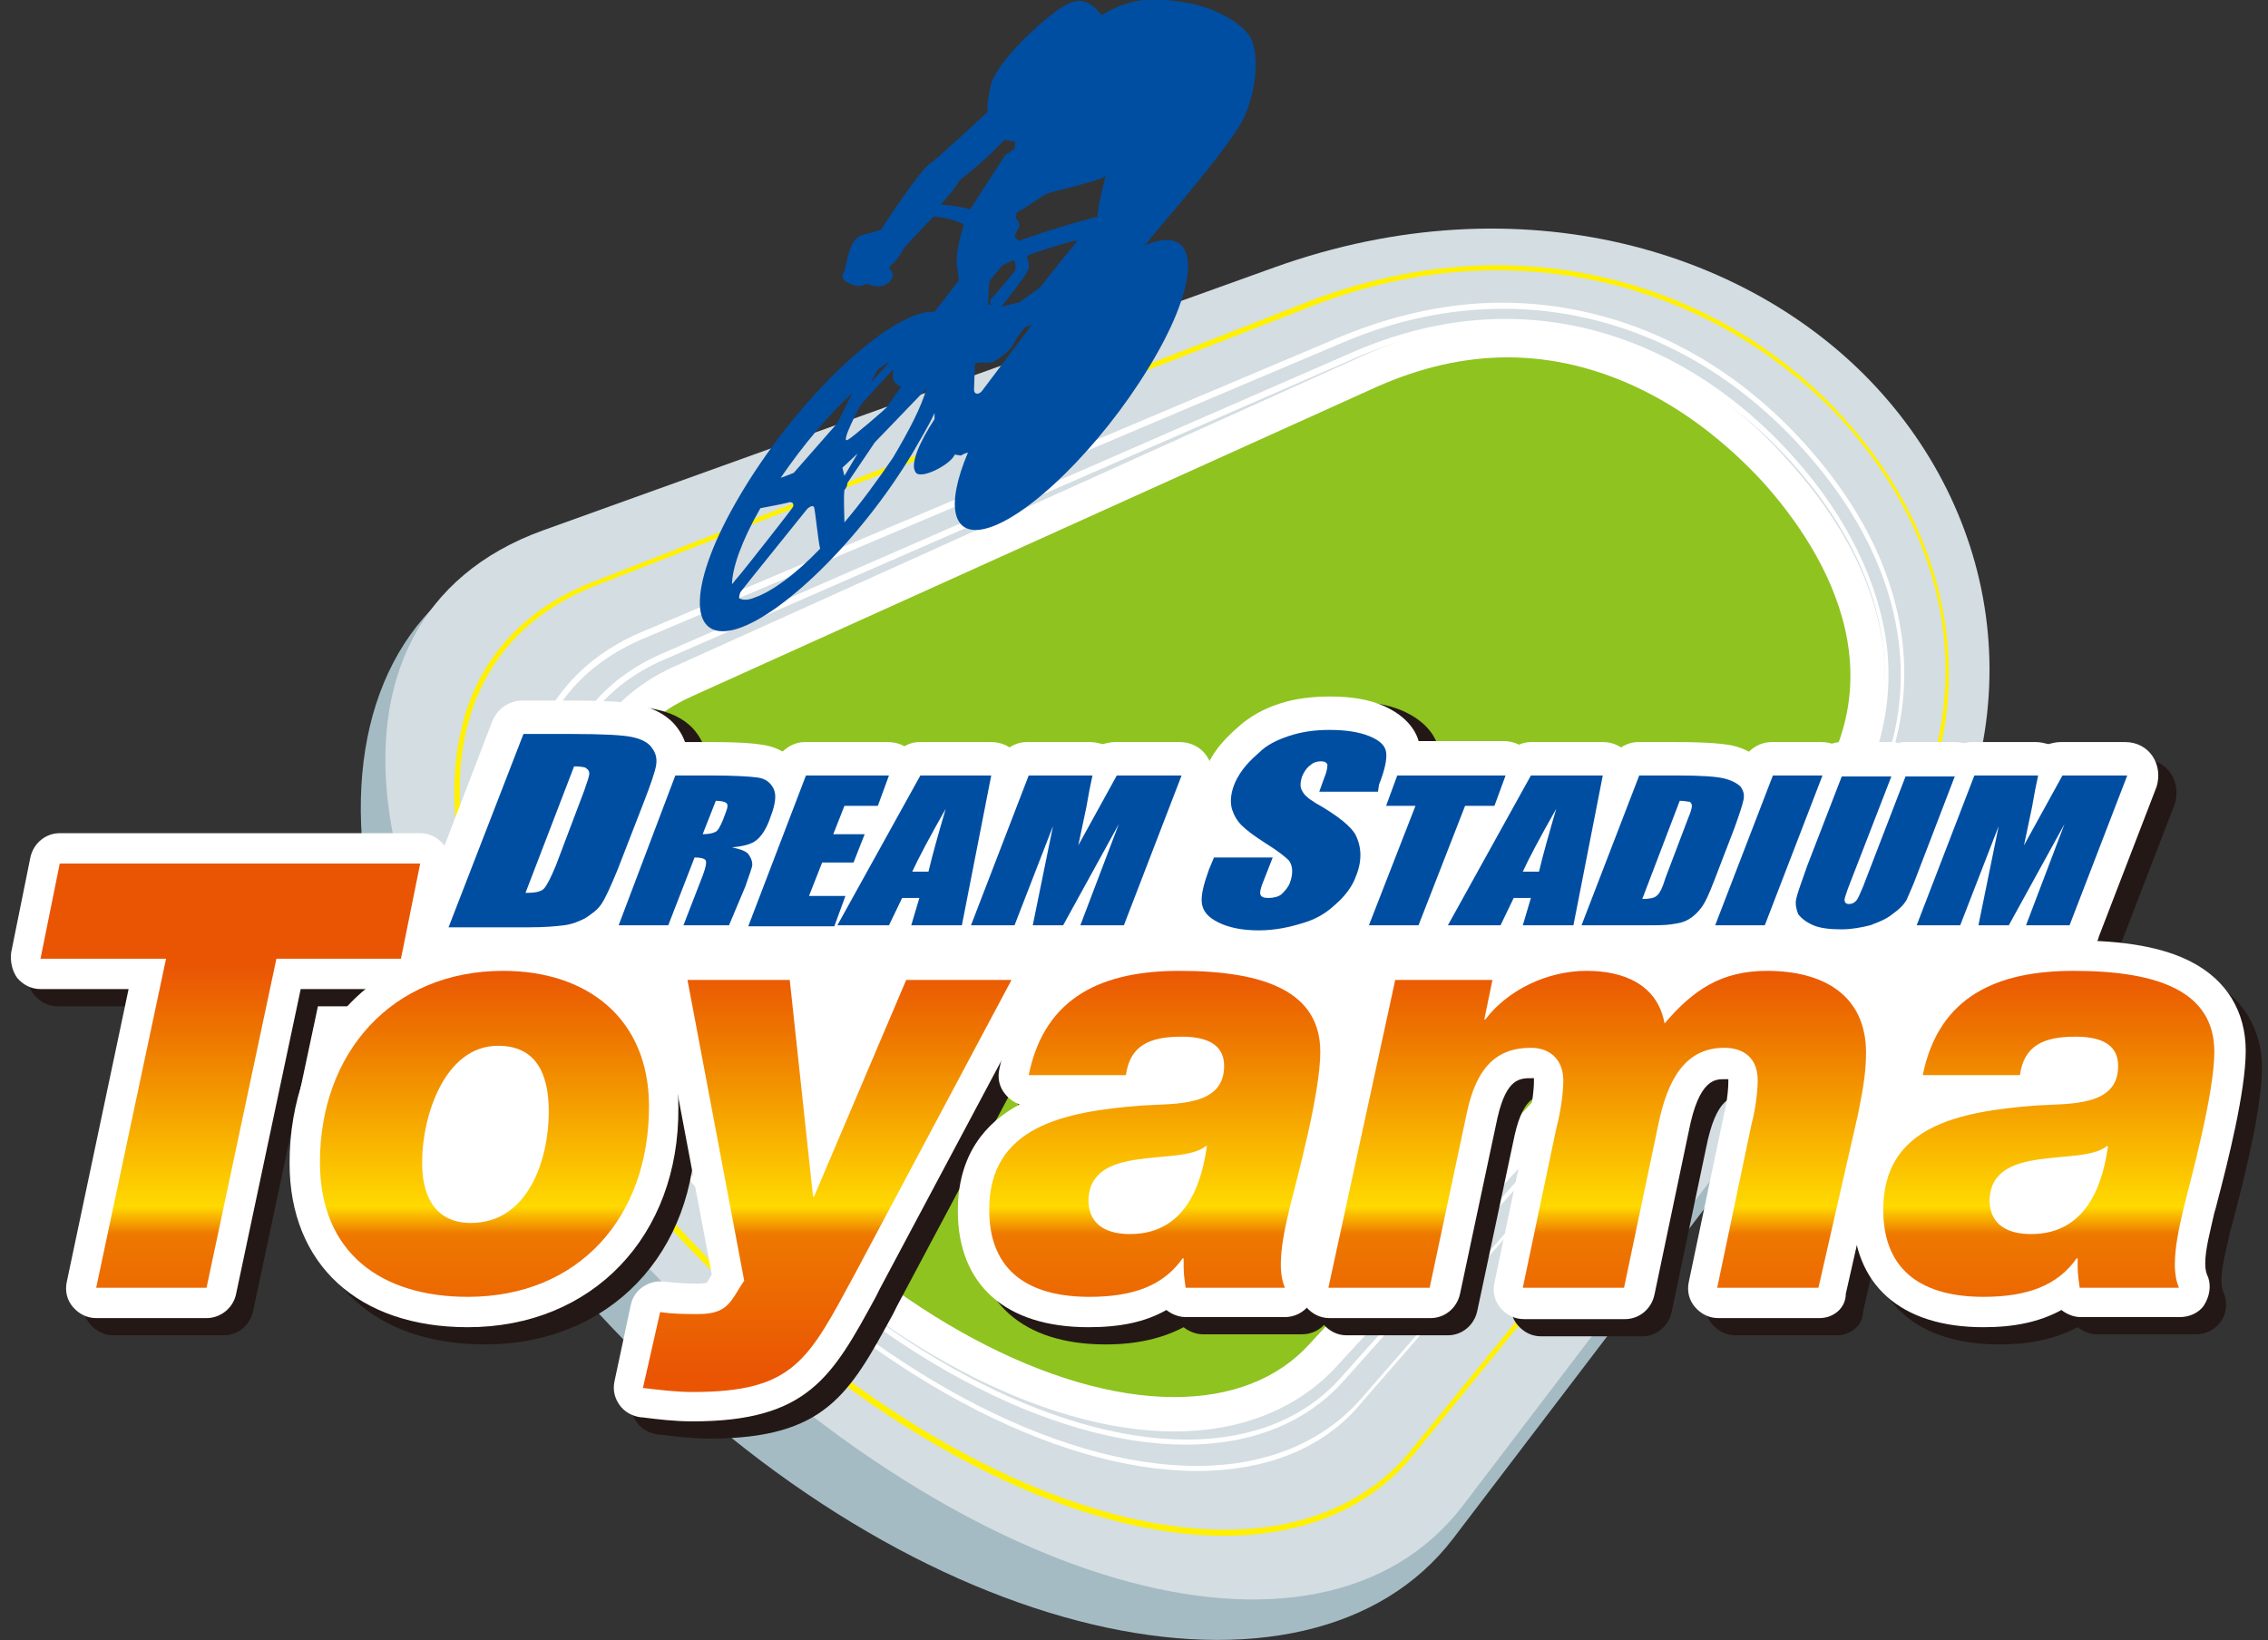 <?xml version="1.0" encoding="utf-8"?>
<!-- Generator: Adobe Illustrator 18.1.1, SVG Export Plug-In . SVG Version: 6.00 Build 0)  -->
<svg version="1.1" id="レイヤー_1" xmlns="http://www.w3.org/2000/svg" xmlns:xlink="http://www.w3.org/1999/xlink" x="0px"
	 y="0px" width="224px" height="162px" viewBox="0 0 224 162" style="enable-background:new 0 0 224 162;" xml:space="preserve">
<rect x="0" y="0" width="224" height="162" fill="#333333" stroke="none"/>
<style type="text/css">
	.st0{fill:#A5BBC3;}
	.st1{fill:#D4DDE1;}
	.st2{fill:#FFF100;}
	.st3{fill:#8FC31F;}
	.st4{fill:#FFFFFF;}
	.st5{fill:#231815;}
	.st6{fill:url(#SVGID_1_);}
	.st7{fill:url(#SVGID_2_);}
	.st8{fill:url(#SVGID_3_);}
	.st9{fill:url(#SVGID_4_);}
	.st10{fill:url(#SVGID_5_);}
	.st11{fill:url(#SVGID_6_);}
	.st12{fill:#004EA2;}
</style>
<g>
	<g>
		<path class="st0" d="M143.5,152c-14.3,18.7-52.9,10.8-83-20.8c-30.1-31.6-32.8-68.3-8.5-77L125,29.6c24.3-8.7,47.4-1.7,60,12.5
			c12.6,14.2,15.2,35.4,1,54.1L143.5,152z"/>
		<path class="st1" d="M144.5,148.7c-14.3,18.7-50.2,8.3-80.3-23.3C34,93.9,29.3,61.2,53.6,52.4l72.3-26c24.3-8.7,47.4-1.7,60,12.5
			c12.6,14.2,15.2,35.4,1,54.1L144.5,148.7z"/>
		<path class="st2" d="M120.9,151.7c-15.9,0-36.3-11-53.2-28.8C59.3,114,52.8,104.6,49,95.7c-3.8-8.7-5-16.8-3.5-23.4
			c1.5-7,6.1-12.1,13-14.8l70.7-27.7c6.2-2.4,12.5-3.6,18.7-3.6c13.2,0,25.7,5.6,34.4,15.3c6.1,6.8,9.6,14.7,10.1,22.9
			c0.6,8.8-2.4,17.5-8.7,25.2l-44.1,54.1C135.4,148.9,128.9,151.7,120.9,151.7z M147.9,26.7c-6.2,0-12.4,1.2-18.5,3.6L58.7,57.9
			c-6.8,2.7-11.2,7.7-12.7,14.5c-3,13.4,5.5,32.6,22.2,50.1c16.8,17.7,37,28.6,52.8,28.6c7.8,0,14.2-2.7,18.4-7.9l44.1-54.1
			c12-14.8,11.5-32.9-1.4-47.4C173.4,32.2,161,26.7,147.9,26.7z"/>
		<g>
			<path class="st3" d="M130.5,134c-11,11.9-35.9,4.7-55.7-16.1c-19.8-20.8-23-43.5-7.3-50.6l67.8-30.6c15.8-7.1,30.1-1,39.9,9.9
				c9.8,10.9,13.3,24.3,2.3,36.2L130.5,134z"/>
			<path class="st4" d="M116,141.4c-13,0-29.2-8.6-42.4-22.4c-13.1-13.7-19.5-28.7-17.3-40.1c1.2-6.1,4.8-10.7,10.6-13.2l67.8-30.6
				c4.7-2.1,9.5-3.2,14.3-3.2c9.9,0,19.8,4.8,27.6,13.6c11.9,13.2,12.7,27.2,2.3,38.5l-47.1,51.2C128,139.2,122.5,141.4,116,141.4z
				 M148.9,35.3c-4.3,0-8.6,1-12.9,2.9L68.3,68.8c-4.7,2.1-7.6,5.8-8.6,10.8c-2,10.1,4.3,24.3,16.4,37.1
				C88.6,129.8,103.9,138,116,138c5.6,0,10.2-1.8,13.3-5.2l47.1-51.2c12.4-13.5,3.9-27.1-2.3-34C166.8,39.7,157.9,35.3,148.9,35.3z"
				/>
		</g>
		<path class="st4" d="M117.1,142.7c-13.4,0-30.3-9-44.1-23.6c-13.7-14.4-20.5-30-18.2-41.6c1.2-5.9,4.8-10.4,10.5-12.9l68.5-29.9
			c4.9-2.1,9.9-3.2,14.9-3.2c10.4,0,20.5,4.8,28.4,13.6c5.4,6,8.6,12.7,9.3,19.1c0.7,7.3-1.7,14.1-7.2,20.2l-46.4,51.9
			C129.1,140.5,123.7,142.7,117.1,142.7z M148.7,32.1c-4.9,0-9.8,1.1-14.7,3.2L65.5,65.2c-5.5,2.4-9,6.7-10.2,12.5
			c-2.3,11.3,4.6,27,18.1,41.1c13.7,14.4,30.5,23.4,43.8,23.4c6.4,0,11.7-2.1,15.3-6.2l46.4-51.9c10.3-11.6,9.6-25.6-2.1-38.6
			C168.9,36.9,158.9,32.1,148.7,32.1z"/>
		<path class="st4" d="M118.2,145.3c-14.1,0-32-9.6-46.8-25.1c-14.7-15.4-21.9-31.9-19.4-44.2c1.3-6.2,5.2-10.9,11.2-13.5l69.1-29.2
			c5.3-2.2,10.7-3.4,16-3.4c11.3,0,22,5,30.1,14.1c12.2,13.6,12.9,29.3,1.9,41.9l-45.7,52.5C130.9,143,125.2,145.3,118.2,145.3z
			 M148.5,30.5c-5.3,0-10.6,1.1-15.8,3.3L63.5,63.1c-5.9,2.5-9.7,7-10.9,13.1c-2.5,11.9,4.9,28.7,19.2,43.7
			c14.6,15.4,32.4,24.9,46.4,24.9c6.8,0,12.4-2.3,16.2-6.6l45.7-52.5c10.8-12.4,10.1-27.8-1.9-41.2
			C170.2,35.5,159.6,30.5,148.5,30.5z"/>
	</g>
	<g>
		<g>
			<g>
				<g>
					<polygon class="st5" points="27.7,110.5 30.9,110.6 37.4,99.4 29.9,98.8 					"/>
				</g>
			</g>
			<g>
				<g>
					<polygon class="st4" points="26,108.8 29.2,108.9 35.7,97.7 28.2,97.1 					"/>
				</g>
			</g>
		</g>
		<g>
			<g>
				<g>
					<path class="st5" d="M41.3,96.4H29l-6.9,32.5H11.2l6.9-32.5H5.7L7.6,87h35.6L41.3,96.4z"/>
					<path class="st5" d="M22.1,131.9H11.2c-0.9,0-1.7-0.4-2.3-1.1s-0.8-1.6-0.6-2.5l6.1-28.9H5.7c-0.9,0-1.7-0.4-2.3-1.1
						c-0.6-0.7-0.8-1.6-0.6-2.5l1.9-9.4C5,85,6.2,84.1,7.6,84.1h35.6c0.9,0,1.7,0.4,2.3,1.1c0.6,0.7,0.8,1.6,0.6,2.5L44.2,97
						c-0.3,1.4-1.5,2.4-2.9,2.4h-9.9L25,129.5C24.7,130.9,23.5,131.9,22.1,131.9z M14.9,126h4.9l6.4-30.2c0.3-1.4,1.5-2.4,2.9-2.4
						h9.9l0.7-3.5H10l-0.7,3.5h8.7c0.9,0,1.7,0.4,2.3,1.1c0.6,0.7,0.8,1.6,0.6,2.5L14.9,126z"/>
				</g>
				<g>
					<path class="st5" d="M51.4,97.6c8.3,0,14.4,4.7,14.4,13.4c0,10.9-6.9,18.8-17.9,18.8c-8.5,0-14.6-4.3-14.6-13.3
						C33.3,105.7,40.4,97.6,51.4,97.6z M48.1,122.5c5.7,0,7.7-6.3,7.7-11c0-3.8-1.3-6.5-5-6.5c-5.4,0-7.5,7.2-7.5,11.3
						C43.3,119.6,44.6,122.5,48.1,122.5z"/>
					<path class="st5" d="M47.9,132.8c-10.8,0-17.6-6.2-17.6-16.2c0-6.1,2-11.6,5.7-15.5c3.8-4.1,9.3-6.4,15.4-6.4
						c10.5,0,17.3,6.4,17.3,16.4C68.8,123.8,60.2,132.8,47.9,132.8z M51.4,100.5c-9.1,0-15.2,6.4-15.2,16c0,9,7.3,10.3,11.6,10.3
						c9.1,0,14.9-6.2,14.9-15.8C62.8,101.6,54.9,100.5,51.4,100.5z M48.1,125.4c-4.8,0-7.8-3.5-7.8-9.2c0-5.9,3.3-14.2,10.5-14.2
						c2.4,0,8,0.9,8,9.5C58.8,118.2,55.5,125.4,48.1,125.4z M50.8,107.9c-3,0-4.5,5.3-4.5,8.3c0,3.3,1.3,3.3,1.9,3.3
						c4.7,0,4.7-8,4.7-8.1C52.9,107.9,51.8,107.9,50.8,107.9z"/>
				</g>
				<g>
					<path class="st5" d="M66.9,131.3c1.3,0.2,2.5,0.2,3.8,0.2c3,0,3.2-1.4,4.5-3.3l-5.6-29.7h10.2l2.3,21.4h0.1l9.1-21.4h10.4
						l-15.5,29.1c-4.6,8.5-6,11.6-16,11.6c-1.6,0-3.2-0.2-4.9-0.4L66.9,131.3z"/>
					<path class="st5" d="M70.1,142.1c-1.8,0-3.4-0.2-5-0.4l-0.1,0c-0.8-0.1-1.6-0.5-2.1-1.2c-0.5-0.7-0.7-1.5-0.5-2.4l1.6-7.5
						c0.3-1.5,1.8-2.5,3.3-2.3c1,0.1,2.1,0.2,3.4,0.2c0.5,0,0.7-0.1,0.8-0.1c0.1-0.1,0.3-0.5,0.5-0.8L66.6,99
						c-0.2-0.9,0.1-1.8,0.6-2.4c0.6-0.7,1.4-1.1,2.3-1.1h10.2c1.5,0,2.8,1.1,2.9,2.7l1.1,10.3l4.7-11.1c0.5-1.1,1.5-1.8,2.7-1.8
						h10.4c1,0,2,0.5,2.5,1.4c0.5,0.9,0.6,2,0.1,2.9l-15.5,29.1l-0.4,0.8C83.9,137.7,81.5,142.1,70.1,142.1z M68.9,136.1
						c0.4,0,0.8,0,1.3,0c7.9,0,8.8-1.6,13-9.3l0.4-0.8l13.2-24.7h-3.5L84.8,121c-0.5,1.1-1.5,1.8-2.7,1.8H82c-1.5,0-2.8-1.1-2.9-2.7
						l-2-18.8h-3.9l5,26.2c0.1,0.7,0,1.5-0.4,2.1c-0.2,0.3-0.3,0.5-0.5,0.8c-1,1.7-2.3,4-6.5,4c-0.5,0-1,0-1.5,0L68.9,136.1z"/>
				</g>
				<g>
					<path class="st5" d="M103.3,107.9c1.6-7.9,7.5-10.3,14.9-10.3c8.5,0,13.9,2.1,13.9,8c0,4-2.3,12.5-3,15.3
						c-0.5,2.1-0.9,4-0.9,5.7c0,1.1,0.2,1.8,0.4,2.3h-9.8c-0.2-1.5-0.2-1.4-0.2-2.9h-0.1c-1.9,2.7-4.9,3.8-9.2,3.8
						c-5.7,0-9.9-2.3-9.9-8.6c0-8.2,7.3-9.7,15.1-10.3c3.4-0.2,8.1,0.1,8.1-3.9c0-1.8-1.2-2.9-4.2-2.9c-3.2,0-5.1,0.9-5.5,3.8H103.3
						z M113.3,123.6c6,0,7.2-5.9,7.6-8.7h-0.1c-2.5,2.1-11.6-0.4-11.6,5.5C109.3,122.9,111.3,123.6,113.3,123.6z"/>
					<path class="st5" d="M109.2,132.8c-8.2,0-12.9-4.2-12.9-11.5c0-5.5,2.7-8.7,6.1-10.5c-0.5-0.2-1-0.5-1.4-1
						c-0.6-0.7-0.8-1.6-0.6-2.5c1.7-8.4,7.7-12.7,17.8-12.7c5,0,8.8,0.7,11.5,2.1c3.5,1.8,5.4,4.9,5.4,8.8c0,4-1.8,11.1-2.8,14.9
						c-0.1,0.4-0.2,0.8-0.3,1.1c-0.4,1.8-0.9,3.6-0.9,5c0,0.6,0.1,1,0.3,1.4c0.3,0.9,0.2,1.9-0.4,2.7c-0.6,0.8-1.5,1.2-2.4,1.2h-9.8
						c-0.7,0-1.4-0.3-1.9-0.7C114.8,132.2,112.3,132.8,109.2,132.8z M110,114.4c-6.4,1.1-7.8,3.4-7.8,6.8c0,2.8,0.8,5.6,7,5.6
						c1.2,0,2.2-0.1,3.1-0.3c-3.6-0.4-6-2.7-6-6.1C106.3,117.7,107.6,115.6,110,114.4z M121.5,126h3.7c0.1-1.9,0.5-3.9,1-5.8
						c0.1-0.3,0.2-0.7,0.3-1.1c0.8-3.1,2.6-10.2,2.6-13.5c0-1.5,0-5-10.9-5c-5.5,0-8.9,1.3-10.7,4.3h3.1c1-2.1,3.2-3.8,7.7-3.8
						c5.3,0,7.2,3,7.2,5.9c0,2.4-1.1,4.3-3,5.4c0.3,0.2,0.5,0.3,0.7,0.6c0.6,0.6,0.8,1.5,0.7,2.3c-0.5,4-1.8,6.7-3.4,8.4
						C121.1,124.2,121.5,125,121.5,126z M112.2,120.5c0.2,0.1,0.5,0.2,1.1,0.2c0.7,0,2.1,0,3.2-1.7c0,0,0,0,0,0
						C112.4,119.4,112.2,119.8,112.2,120.5C112.2,120.5,112.2,120.5,112.2,120.5z M118.2,107c-2,0-2.4,0.3-2.5,0.9
						c1.3-0.1,3.3-0.2,3.7-0.6c0,0,0,0,0-0.1C119.3,107.1,118.9,107,118.2,107z"/>
				</g>
				<g>
					<path class="st5" d="M139.5,98.5h9.6l-0.8,3.9h0.1c2.2-2.9,6.1-4.8,10-4.8c3.6,0,7,1.3,7.7,5.2c2.8-3.3,5.6-5.2,10.1-5.2
						c5.6,0,9.8,2.4,9.8,8.1c0,2.4-0.5,4.5-0.8,6.1l-3.9,17.1h-10l3.4-16.2c0.3-1.1,0.6-2.9,0.6-4.3c0-2.2-1.4-3.2-3.3-3.2
						c-3.9,0-5.6,3.2-6.5,7.5l-3.4,16.2h-10l3.3-15.7c0.4-1.5,0.7-3.4,0.7-4.8c0-1.8-1.1-3.2-3.2-3.2c-3.6,0-5.4,2.2-6.3,6.3
						l-3.7,17.4h-10L139.5,98.5z"/>
					<path class="st5" d="M181.4,131.9h-10c-0.9,0-1.7-0.4-2.3-1.1c-0.6-0.7-0.8-1.6-0.6-2.5l3.4-16.2c0,0,0-0.1,0-0.1
						c0.3-1,0.5-2.5,0.5-3.5c0-0.1,0-0.2,0-0.2c-0.1,0-0.2,0-0.4,0c-0.9,0-2.5,0-3.5,5.1l-3.4,16.2c-0.3,1.4-1.5,2.4-2.9,2.4h-10
						c-0.9,0-1.7-0.4-2.3-1.1c-0.6-0.7-0.8-1.6-0.6-2.5l3.3-15.7c0,0,0-0.1,0-0.1c0.4-1.6,0.6-3.2,0.6-4.1c0-0.1,0-0.2,0-0.3
						c0,0-0.1,0-0.2,0c-1.2,0-2.5,0-3.4,3.9l-3.7,17.4c-0.3,1.4-1.5,2.4-2.9,2.4h-10c-0.9,0-1.7-0.4-2.3-1.1
						c-0.6-0.7-0.8-1.6-0.6-2.5l6.3-30.5c0.3-1.4,1.5-2.4,2.9-2.4h9.6c0.8,0,1.6,0.3,2.1,0.9c2.2-1.1,4.7-1.8,7.2-1.8
						c3.7,0,6.6,1.1,8.5,3.2c2.2-1.8,5.2-3.2,9.3-3.2c7.9,0,12.8,4.2,12.8,11.1c0,2.6-0.5,4.8-0.8,6.5l-0.1,0.3l-3.9,17.2
						C184,130.9,182.8,131.9,181.4,131.9z M175.1,126h4l3.4-15.1c0.3-1.5,0.7-3.3,0.7-5.2c0-1.4,0-5.1-6.8-5.1
						c-2.2,0-3.8,0.5-5.5,1.8c0.4-0.1,0.8-0.1,1.3-0.1c3.8,0,6.3,2.5,6.3,6.2c0,1.6-0.4,3.6-0.7,5L175.1,126z M156,126h3.9l2.9-13.8
						c0.5-2.7,1.4-4.9,2.6-6.5c-1.1-0.3-1.9-1.2-2.1-2.3c-0.1-0.8-0.5-2.8-4.8-2.8c-1.9,0-3.9,0.6-5.5,1.7c0.1,0,0.1,0,0.2,0
						c3.6,0,6.1,2.6,6.1,6.2c0,1.9-0.5,4.4-0.8,5.4L156,126z M136.8,126h3.9l3.2-15.1c0.6-2.6,1.5-4.6,2.8-6
						c-0.3-0.2-0.5-0.4-0.7-0.6c-0.6-0.7-0.8-1.6-0.6-2.5l0.1-0.4h-3.6L136.8,126z"/>
				</g>
				<g>
					<path class="st5" d="M191.6,107.9c1.6-7.9,7.5-10.3,14.9-10.3c8.5,0,13.9,2.1,13.9,8c0,4-2.3,12.5-3,15.3
						c-0.5,2.1-0.9,4-0.9,5.7c0,1.1,0.2,1.8,0.4,2.3h-9.8c-0.2-1.5-0.2-1.4-0.2-2.9h-0.1c-1.9,2.7-4.9,3.8-9.2,3.8
						c-5.7,0-9.9-2.3-9.9-8.6c0-8.2,7.3-9.7,15.1-10.3c3.4-0.2,8.1,0.1,8.1-3.9c0-1.8-1.2-2.9-4.2-2.9c-3.2,0-5.1,0.9-5.5,3.8H191.6
						z M202.3,123.6c6,0,7.2-5.9,7.6-8.7h-0.1c-2.5,2.1-11.6-0.4-11.6,5.5C198.3,122.9,200.3,123.6,202.3,123.6z"/>
					<path class="st5" d="M197.5,132.8c-8.2,0-12.9-4.2-12.9-11.5c0-5.5,2.7-8.7,6.1-10.5c-0.5-0.2-1-0.5-1.4-1
						c-0.6-0.7-0.8-1.6-0.6-2.5c1.7-8.4,7.7-12.7,17.8-12.7c5,0,8.8,0.7,11.5,2.1c3.5,1.8,5.4,4.9,5.4,8.8c0,4-1.8,11.1-2.8,14.9
						c-0.1,0.4-0.2,0.8-0.3,1.1c-0.4,1.8-0.9,3.6-0.9,5c0,0.6,0.1,1,0.3,1.4c0.3,0.9,0.2,1.9-0.4,2.7c-0.6,0.8-1.5,1.2-2.4,1.2h-9.8
						c-0.7,0-1.4-0.3-1.9-0.7C203.1,132.2,200.6,132.8,197.5,132.8z M199.4,114.2c-7.3,1.1-8.8,3.4-8.8,7c0,2.8,0.8,5.6,7,5.6
						c1.4,0,2.4-0.1,3.3-0.3c-3.4-0.5-5.5-2.8-5.5-6C195.3,117.6,196.7,115.4,199.4,114.2C199.4,114.3,199.4,114.2,199.4,114.2z
						 M209.8,126h3.7c0.1-1.9,0.5-3.9,1-5.8c0.1-0.3,0.2-0.7,0.3-1.1c0.8-3.1,2.6-10.2,2.6-13.5c0-1.5,0-5-10.9-5
						c-5.5,0-8.9,1.3-10.7,4.3h3.1c1-2.1,3.2-3.8,7.7-3.8c5.3,0,7.2,3,7.2,5.9c0,2.3-0.9,4.1-2.7,5.3c0.4,0.2,0.8,0.4,1.1,0.8
						c0.6,0.6,0.8,1.5,0.7,2.3c-0.6,4.3-2,7-3.7,8.7C209.6,124.5,209.8,125.2,209.8,126z M201.2,120.5c0.2,0.1,0.5,0.2,1.1,0.2
						c0.7,0,2.1,0,3.2-1.7c0,0,0,0,0,0C201.4,119.4,201.2,119.8,201.2,120.5C201.2,120.5,201.2,120.5,201.2,120.5z M206.6,107
						c-2,0-2.4,0.3-2.5,0.9c1.3-0.1,3.3-0.2,3.7-0.6c0,0,0,0,0-0.1C207.6,107.1,207.2,107,206.6,107z"/>
				</g>
				<g>
					<path class="st5" d="M53.6,72.9h4.7c3,0,5.1,0.1,6,0.3c1,0.2,1.7,0.6,2,1.1c0.4,0.5,0.5,1.1,0.4,1.7c-0.1,0.6-0.5,1.8-1.2,3.6
						L63,86.3c-0.7,1.7-1.2,2.8-1.6,3.4c-0.4,0.6-1,1-1.6,1.4c-0.6,0.3-1.3,0.6-2.1,0.7c-0.8,0.1-1.9,0.2-3.5,0.2h-7.9L53.6,72.9z
						 M58.6,76.2l-4.8,12.5c0.9,0,1.5-0.1,1.8-0.4c0.3-0.3,0.7-1.1,1.2-2.3l2.8-7.4c0.3-0.9,0.5-1.4,0.5-1.7c0-0.2-0.1-0.4-0.3-0.5
						C59.8,76.2,59.3,76.2,58.6,76.2z"/>
					<path class="st5" d="M54.2,95.2h-7.9c-1.1,0-2.1-0.5-2.7-1.4c-0.6-0.9-0.7-2-0.4-3l7.3-19c0.5-1.3,1.7-2.1,3-2.1h4.7
						c4.4,0,5.9,0.2,6.7,0.4c1.8,0.4,3.1,1.2,3.9,2.3c0.9,1.2,1.2,2.6,1,4.1c-0.1,0.6-0.3,1.6-1.4,4.3l-2.6,6.7
						c-0.8,2.1-1.4,3.3-2,4.2c-0.7,1-1.6,1.8-2.7,2.3c-0.9,0.5-2,0.8-3.1,1C57.2,95.1,55.9,95.2,54.2,95.2z"/>
				</g>
				<g>
					<path class="st5" d="M68.4,78.3h3.5c2.3,0,3.9,0.1,4.6,0.2c0.8,0.1,1.3,0.5,1.6,1.1c0.3,0.6,0.2,1.5-0.3,2.8
						c-0.4,1.2-0.9,1.9-1.4,2.3c-0.5,0.4-1.3,0.6-2.4,0.7c0.9,0.2,1.5,0.4,1.7,0.8c0.2,0.3,0.3,0.6,0.3,0.9c0,0.3-0.3,1-0.7,2.2
						l-1.5,3.9h-4.5l1.9-4.9c0.3-0.8,0.4-1.3,0.3-1.5c-0.1-0.2-0.5-0.3-1.1-0.3l-2.6,6.7h-4.9L68.4,78.3z M72.4,80.8l-1.3,3.3
						c0.6,0,1-0.1,1.2-0.2c0.3-0.1,0.5-0.5,0.8-1.2l0.3-0.8c0.2-0.5,0.2-0.8,0-0.9C73.3,80.9,72.9,80.8,72.4,80.8z"/>
					<path class="st5" d="M73.7,96.3h-4.5c-0.3,0-0.5,0-0.7-0.1c-0.2,0.1-0.5,0.1-0.7,0.1h-4.9c-1.1,0-2.1-0.5-2.7-1.4
						c-0.6-0.9-0.7-2-0.4-3l5.7-14.8c0.5-1.3,1.7-2.1,3-2.1h3.5c3.4,0,4.6,0.2,5.2,0.3c1.8,0.3,3.1,1.3,3.9,2.8
						c1.1,2.2,0.2,4.6-0.1,5.4c-0.5,1.3-1.1,2.3-1.7,3c0,0.3,0,0.5,0,0.7c0,0.6-0.2,1.2-0.9,3.1l-1.5,3.9
						C76.2,95.5,75,96.3,73.7,96.3z M71.1,83.2C71.1,83.2,71.1,83.2,71.1,83.2l0-1.7h-0.4l-0.2,0.6C70.6,82.5,70.7,82.9,71.1,83.2z"
						/>
				</g>
				<g>
					<path class="st5" d="M81.3,78.3h8.2l-1.1,3H85L84,84.1H87l-1.1,2.8h-3.1l-1.3,3.3h3.6l-1.1,3h-8.5L81.3,78.3z"/>
					<path class="st5" d="M84.1,96.3h-8.5c-1.1,0-2.1-0.5-2.7-1.4c-0.6-0.9-0.7-2-0.4-3l5.7-14.8c0.5-1.2,1.7-2.1,3-2.1h8.2
						c1.1,0,2.1,0.5,2.7,1.4c0.6,0.9,0.7,2,0.4,3l-1.1,3c-0.2,0.6-0.6,1.1-1.1,1.4c0,0.5,0,0.9-0.2,1.4l-1.1,2.8
						c-0.2,0.4-0.4,0.8-0.7,1.1c0.2,0.7,0.2,1.5,0,2.2l-1.1,3C86.6,95.5,85.4,96.3,84.1,96.3z"/>
				</g>
				<g>
					<path class="st5" d="M99.6,78.3l-2.9,14.8h-5l0.8-2.7h-1.7l-1.3,2.7h-5.1l8.2-14.8H99.6z M93.4,87.8c0.4-1.7,1-3.8,1.7-6.2
						c-1.6,2.8-2.7,4.9-3.3,6.2H93.4z"/>
					<path class="st5" d="M96.7,96.3h-5c-0.4,0-0.8-0.1-1.1-0.2c-0.4,0.1-0.7,0.2-1.1,0.2h-5.1c-1.1,0-2.2-0.6-2.8-1.6
						c-0.6-1-0.6-2.2,0-3.2l8.2-14.8c0.6-1,1.7-1.7,2.8-1.7h7.1c1,0,1.9,0.4,2.5,1.2c0.6,0.7,0.9,1.7,0.7,2.7l-2.9,14.8
						C99.6,95.2,98.3,96.3,96.7,96.3z"/>
				</g>
				<g>
					<path class="st5" d="M118.4,78.3l-5.7,14.8h-4.3l3.8-10l-5.5,10h-3l2-9.8l-3.8,9.8h-4.3l5.7-14.8h6.3c-0.2,0.9-0.4,1.9-0.6,3.1
						l-0.8,3.8l3.8-6.9H118.4z"/>
					<path class="st5" d="M112.7,96.3h-4.3c-0.3,0-0.6,0-0.9-0.1c-0.3,0.1-0.6,0.1-0.9,0.1h-3c-0.3,0-0.6,0-0.9-0.1
						c-0.3,0.1-0.6,0.1-0.9,0.1h-4.3c-1.1,0-2.1-0.5-2.7-1.4c-0.6-0.9-0.7-2-0.4-3l5.7-14.8c0.5-1.2,1.7-2.1,3-2.1h6.3
						c0.4,0,0.8,0.1,1.2,0.2c0.4-0.1,0.8-0.2,1.2-0.2h6.4c1.1,0,2.1,0.5,2.7,1.4c0.6,0.9,0.7,2,0.4,3l-5.7,14.8
						C115.2,95.5,114,96.3,112.7,96.3z"/>
				</g>
				<g>
					<path class="st5" d="M138,78.6h-5.8l0.5-1.4c0.3-0.7,0.3-1.1,0.3-1.3c-0.1-0.2-0.3-0.3-0.6-0.3c-0.4,0-0.8,0.1-1.1,0.4
						c-0.3,0.2-0.6,0.6-0.8,1.1c-0.2,0.6-0.2,1.1,0,1.4c0.2,0.4,0.5,0.7,1.3,1.2c2.3,1.3,3.6,2.4,4,3.2c0.4,0.8,0.8,2.2,0,4.1
						c-0.5,1.4-1.6,2.4-2.3,3c-0.7,0.6-1.6,1.2-3,1.6c-1.3,0.4-2.7,0.7-4.3,0.7c-1.7,0-3-0.3-4-0.8c-1-0.5-1.5-1.1-1.6-1.9
						c-0.1-0.8,0.2-1.9,0.7-3.3l0.5-1.2h5.8l-0.9,2.3c-0.3,0.7-0.4,1.2-0.3,1.4c0.1,0.2,0.3,0.3,0.8,0.3c0.4,0,1-0.1,1.3-0.4
						c0.3-0.3,0.6-0.6,0.8-1.1c0.4-1.1,0.2-1.8-0.1-2.2c-0.3-0.3-1-0.9-2.3-1.7c-1.1-0.7-1.9-1.3-2.4-1.8c-0.4-0.4-0.7-0.9-0.9-1.5
						c-0.2-0.6-0.2-1.5,0.2-2.5c0.6-1.5,1.7-2.5,2.5-3.2c0.7-0.7,1.7-1.2,2.9-1.6c1.2-0.4,2.5-0.6,4-0.6c1.6,0,2.9,0.2,3.9,0.6
						c1,0.4,1.6,0.9,1.7,1.6c0.1,0.6-0.1,1.7-0.7,3.2L138,78.6z"/>
					<path class="st5" d="M126.3,95.5c-2.2,0-4-0.4-5.5-1.1c-2.7-1.4-3.3-3.4-3.4-4.5c-0.1-1.3,0.2-2.8,0.9-4.8l0.5-1.2
						c0.4-0.9,1.1-1.6,2.1-1.9c-0.1-0.3-0.2-0.5-0.3-0.8c-0.4-1.4-0.3-3,0.3-4.5c0.8-2.2,2.4-3.6,3.3-4.4c1.1-1,2.5-1.8,4.1-2.3
						c1.5-0.5,3.2-0.7,5-0.7c2.1,0,3.8,0.3,5.2,0.9c2.5,1.1,3.4,2.7,3.6,3.9c0.3,1.3,0,2.8-0.8,5l-0.3,0.8c-0.4,1-1.2,1.7-2.2,2
						c0.9,2,0.9,4.2,0.1,6.4c-0.7,1.9-2.1,3.2-2.9,4l-0.2,0.2c-1,1-2.4,1.8-4.2,2.4C129.9,95.2,128.2,95.5,126.3,95.5z M132.4,84
						c0.2,0.4,0.4,0.9,0.5,1.6c0.2-0.6,0.1-0.9,0-1.1C132.8,84.4,132.7,84.2,132.4,84z M126.9,79.4c0,0,0.1,0.1,0.1,0.1
						c0.1,0.1,0.2,0.2,0.4,0.4c-0.2-0.4-0.3-0.7-0.4-1.1c0,0.1-0.1,0.1-0.1,0.2C126.9,79.2,126.9,79.3,126.9,79.4z"/>
				</g>
				<g>
					<path class="st5" d="M150.4,78.3l-1.1,3h-2.9l-4.6,11.8h-4.9l4.6-11.8h-2.9l1.1-3H150.4z"/>
					<path class="st5" d="M141.8,96.3h-4.9c-1.1,0-2.1-0.5-2.7-1.4c-0.6-0.9-0.7-2-0.4-3l3-7.9c-0.4-0.2-0.7-0.6-1-1
						c-0.6-0.9-0.7-2-0.4-3l1.1-3c0.5-1.3,1.7-2.1,3-2.1h10.7c1.1,0,2.1,0.5,2.7,1.4c0.6,0.9,0.7,2,0.4,3l-1.1,3
						c-0.5,1.3-1.7,2.1-3,2.1h-0.7l-3.8,9.8C144.4,95.5,143.2,96.3,141.8,96.3z"/>
				</g>
				<g>
					<path class="st5" d="M160,78.3l-2.9,14.8h-5l0.8-2.7h-1.7l-1.3,2.7h-5.1l8.2-14.8H160z M153.7,87.8c0.4-1.7,1-3.8,1.7-6.2
						c-1.6,2.8-2.7,4.9-3.3,6.2H153.7z"/>
					<path class="st5" d="M157.1,96.3h-5c-0.4,0-0.8-0.1-1.1-0.2c-0.4,0.1-0.7,0.2-1.1,0.2h-5.1c-1.1,0-2.2-0.6-2.8-1.6
						c-0.6-1-0.6-2.2,0-3.2l8.2-14.8c0.6-1,1.7-1.7,2.8-1.7h7.1c1,0,1.9,0.4,2.5,1.2c0.6,0.7,0.9,1.7,0.7,2.7l-2.9,14.8
						C160,95.2,158.7,96.3,157.1,96.3z"/>
				</g>
				<g>
					<path class="st5" d="M163.6,78.3h3.7c2.4,0,3.9,0.1,4.7,0.3c0.8,0.2,1.3,0.5,1.6,0.8c0.3,0.4,0.4,0.8,0.3,1.3
						c-0.1,0.5-0.4,1.4-0.9,2.8l-2,5.2c-0.5,1.3-0.9,2.2-1.3,2.7c-0.3,0.4-0.7,0.8-1.2,1.1c-0.5,0.3-1,0.4-1.7,0.5
						c-0.6,0.1-1.5,0.1-2.7,0.1h-6.2L163.6,78.3z M167.6,80.8l-3.7,9.7c0.7,0,1.2-0.1,1.4-0.3c0.3-0.2,0.6-0.8,0.9-1.8l2.2-5.8
						c0.3-0.7,0.4-1.1,0.4-1.3c0-0.2-0.1-0.3-0.2-0.4C168.4,80.9,168.1,80.8,167.6,80.8z"/>
					<path class="st5" d="M164.1,96.3h-6.2c-1.1,0-2.1-0.5-2.7-1.4c-0.6-0.9-0.7-2-0.4-3l5.7-14.8c0.5-1.2,1.7-2.1,3-2.1h3.7
						c3.5,0,4.7,0.2,5.4,0.3c1.5,0.3,2.7,1,3.5,2.1c0.8,1.1,1.1,2.4,0.9,3.7c-0.1,0.5-0.3,1.4-1.1,3.5l-2,5.2
						c-0.6,1.7-1.2,2.7-1.7,3.4c-0.6,0.8-1.4,1.5-2.4,2c-0.8,0.4-1.7,0.7-2.6,0.8C166.5,96.3,165.5,96.3,164.1,96.3z"/>
				</g>
				<g>
					<path class="st5" d="M181.7,78.3L176,93.1h-4.9l5.7-14.8H181.7z"/>
					<path class="st5" d="M176,96.3h-4.9c-1.1,0-2.1-0.5-2.7-1.4c-0.6-0.9-0.7-2-0.4-3l5.7-14.8c0.5-1.3,1.7-2.1,3-2.1h4.9
						c1.1,0,2.1,0.5,2.7,1.4c0.6,0.9,0.7,2,0.4,3L179,94.3C178.5,95.5,177.3,96.3,176,96.3z"/>
				</g>
				<g>
					<path class="st5" d="M194.8,78.3l-3.8,9.9c-0.4,1.1-0.8,1.9-1,2.4c-0.3,0.5-0.7,0.9-1.4,1.4c-0.6,0.5-1.4,0.8-2.2,1.1
						c-0.8,0.2-1.8,0.4-2.8,0.4c-1.1,0-2.1-0.1-2.8-0.4c-0.7-0.3-1.2-0.7-1.5-1.1c-0.2-0.5-0.3-1-0.2-1.5c0.1-0.5,0.5-1.6,1.1-3.3
						l3.4-8.8h4.9l-4.3,11.1c-0.2,0.6-0.4,1.1-0.3,1.2c0,0.2,0.2,0.3,0.4,0.3c0.3,0,0.5-0.1,0.7-0.3c0.2-0.2,0.4-0.7,0.7-1.4
						l4.2-10.9H194.8z"/>
					<path class="st5" d="M183.6,96.7c-1.5,0-2.8-0.2-4-0.7c-1.5-0.6-2.6-1.5-3.2-2.7c-0.6-1.2-0.8-2.4-0.5-3.7
						c0.1-0.5,0.4-1.3,1.3-3.7l3.4-8.8c0.5-1.3,1.7-2.1,3-2.1h4.9c0.2,0,0.5,0,0.7,0.1c0.2-0.1,0.5-0.1,0.7-0.1h4.9
						c1.1,0,2.1,0.5,2.7,1.4c0.6,0.9,0.7,2,0.4,3l-3.8,9.9c-0.5,1.3-0.9,2.2-1.3,2.8c-0.5,0.8-1.2,1.6-2.2,2.4
						c-0.9,0.7-2,1.2-3.3,1.6C186.1,96.5,184.9,96.7,183.6,96.7z"/>
				</g>
				<g>
					<path class="st5" d="M211.8,78.3l-5.7,14.8h-4.3l3.8-10l-5.5,10h-3l2-9.8l-3.8,9.8H191l5.7-14.8h6.3c-0.2,0.9-0.4,1.9-0.6,3.1
						l-0.8,3.8l3.8-6.9H211.8z"/>
					<path class="st5" d="M206.1,96.3h-4.3c-0.3,0-0.6,0-0.9-0.1c-0.3,0.1-0.6,0.1-0.9,0.1h-3c-0.3,0-0.6,0-0.9-0.1
						c-0.3,0.1-0.6,0.1-0.9,0.1H191c-1.1,0-2.1-0.5-2.7-1.4c-0.6-0.9-0.7-2-0.4-3l5.7-14.8c0.5-1.3,1.7-2.1,3-2.1h6.3
						c0.4,0,0.8,0.1,1.2,0.2c0.4-0.1,0.8-0.2,1.2-0.2h6.4c1.1,0,2.1,0.5,2.7,1.4c0.6,0.9,0.7,2,0.4,3l-5.7,14.8
						C208.6,95.5,207.4,96.3,206.1,96.3z"/>
				</g>
			</g>
		</g>
		<g>
			<polygon class="st4" points="45,104.5 54.6,105.9 51.1,121.5 41.7,119.8 			"/>
		</g>
	</g>
	<g>
		<g>
			<g>
				<path class="st4" d="M39.6,94.7H27.3l-6.9,32.5H9.5l6.9-32.5H4l1.9-9.4h35.6L39.6,94.7z"/>
				<path class="st4" d="M20.4,130.2H9.5c-0.9,0-1.7-0.4-2.3-1.1c-0.6-0.7-0.8-1.6-0.6-2.5l6.1-28.9H4c-0.9,0-1.7-0.4-2.3-1.1
					C1.2,95.9,1,95,1.1,94.1L3,84.7c0.3-1.4,1.5-2.4,2.9-2.4h35.6c0.9,0,1.7,0.4,2.3,1.1c0.6,0.7,0.8,1.6,0.6,2.5l-1.9,9.4
					c-0.3,1.4-1.5,2.4-2.9,2.4h-9.9l-6.4,30.2C23,129.2,21.8,130.2,20.4,130.2z M13.2,124.3H18l6.4-30.2c0.3-1.4,1.5-2.4,2.9-2.4
					h9.9l0.7-3.5H8.4l-0.7,3.5h8.7c0.9,0,1.7,0.4,2.3,1.1c0.6,0.7,0.8,1.6,0.6,2.5L13.2,124.3z"/>
			</g>
			<g>
				<path class="st4" d="M49.7,95.9c8.3,0,14.4,4.7,14.4,13.4c0,10.9-6.9,18.8-17.9,18.8c-8.5,0-14.6-4.3-14.6-13.3
					C31.6,104,38.7,95.9,49.7,95.9z M46.5,120.8c5.7,0,7.7-6.3,7.7-11c0-3.8-1.3-6.5-5-6.5c-5.4,0-7.5,7.2-7.5,11.3
					C41.6,118,42.9,120.8,46.5,120.8z"/>
				<path class="st4" d="M46.2,131.1c-10.8,0-17.6-6.2-17.6-16.2c0-6.1,2-11.6,5.7-15.5c3.8-4.1,9.3-6.4,15.4-6.4
					c10.5,0,17.3,6.4,17.3,16.4C67.1,122.1,58.5,131.1,46.2,131.1z M49.7,98.9c-9.1,0-15.2,6.4-15.2,16c0,9,7.3,10.3,11.6,10.3
					c9.1,0,14.9-6.2,14.9-15.8C61.2,99.9,53.2,98.9,49.7,98.9z M46.5,123.7c-4.8,0-7.8-3.5-7.8-9.2c0-5.9,3.3-14.2,10.5-14.2
					c2.4,0,8,0.9,8,9.5C57.1,116.5,53.8,123.7,46.5,123.7z M49.1,106.2c-3,0-4.5,5.3-4.5,8.3c0,3.3,1.3,3.3,1.9,3.3
					c4.7,0,4.7-8,4.7-8.1C51.2,106.2,50.1,106.2,49.1,106.2z"/>
			</g>
			<g>
				<path class="st4" d="M65.2,129.6c1.3,0.2,2.5,0.2,3.8,0.2c3,0,3.2-1.4,4.5-3.3l-5.6-29.7H78l2.3,21.4h0.1l9.1-21.4h10.4
					l-15.5,29.1c-4.6,8.5-6,11.6-16,11.6c-1.6,0-3.2-0.2-4.9-0.4L65.2,129.6z"/>
				<path class="st4" d="M68.4,140.4c-1.8,0-3.4-0.2-5-0.4l-0.1,0c-0.8-0.1-1.6-0.5-2.1-1.2c-0.5-0.7-0.7-1.5-0.5-2.4l1.6-7.5
					c0.3-1.5,1.8-2.5,3.3-2.3c1,0.1,2.1,0.2,3.4,0.2c0.5,0,0.7-0.1,0.8-0.1c0.1-0.1,0.3-0.5,0.5-0.8l-5.4-28.6
					c-0.2-0.9,0.1-1.8,0.6-2.4c0.6-0.7,1.4-1.1,2.3-1.1H78c1.5,0,2.8,1.1,2.9,2.7l1.1,10.3l4.7-11.1c0.5-1.1,1.5-1.8,2.7-1.8h10.4
					c1,0,2,0.5,2.5,1.4c0.5,0.9,0.6,2,0.1,2.9l-15.5,29.1l-0.4,0.8C82.2,136,79.8,140.4,68.4,140.4z M67.2,134.4c0.4,0,0.8,0,1.3,0
					c7.9,0,8.8-1.6,13-9.3l0.4-0.8L95,99.7h-3.5l-8.3,19.6c-0.5,1.1-1.5,1.8-2.7,1.8h-0.1c-1.5,0-2.8-1.1-2.9-2.7l-2-18.8h-3.9
					l5,26.2c0.1,0.7,0,1.5-0.4,2.1c-0.2,0.3-0.3,0.5-0.5,0.8c-1,1.7-2.3,4-6.5,4c-0.5,0-1,0-1.5,0L67.2,134.4z"/>
			</g>
			<g>
				<path class="st4" d="M101.6,106.2c1.6-7.9,7.5-10.3,14.9-10.3c8.5,0,13.9,2.1,13.9,8c0,4.1-2.3,12.5-3,15.3
					c-0.5,2.1-0.9,4-0.9,5.7c0,1.1,0.2,1.8,0.4,2.3h-9.8c-0.2-1.5-0.2-1.4-0.2-2.9h-0.1c-1.9,2.7-4.9,3.8-9.2,3.8
					c-5.7,0-9.9-2.3-9.9-8.6c0-8.2,7.3-9.7,15.1-10.3c3.4-0.2,8.1,0.1,8.1-3.9c0-1.8-1.2-2.9-4.2-2.9c-3.2,0-5.1,0.9-5.5,3.8H101.6z
					 M111.6,121.9c6,0,7.2-5.9,7.6-8.7h-0.1c-2.5,2.1-11.6-0.4-11.6,5.5C107.6,121.2,109.6,121.9,111.6,121.9z"/>
				<path class="st4" d="M107.5,131.1c-8.2,0-12.9-4.2-12.9-11.5c0-5.5,2.7-8.7,6.1-10.5c-0.5-0.2-1-0.5-1.4-1
					c-0.6-0.7-0.8-1.6-0.6-2.5c1.7-8.4,7.7-12.7,17.8-12.7c5,0,8.8,0.7,11.5,2.1c3.5,1.8,5.4,4.9,5.4,8.8c0,4-1.8,11.1-2.8,14.9
					c-0.1,0.4-0.2,0.8-0.3,1.1c-0.4,1.8-0.9,3.6-0.9,5c0,0.6,0.1,1,0.3,1.4c0.3,0.9,0.2,1.9-0.4,2.7c-0.6,0.8-1.5,1.2-2.4,1.2h-9.8
					c-0.7,0-1.4-0.3-1.9-0.7C113.1,130.6,110.6,131.1,107.5,131.1z M108.3,112.7c-6.4,1.1-7.8,3.4-7.8,6.8c0,2.8,0.8,5.6,7,5.6
					c1.2,0,2.2-0.1,3.1-0.3c-3.6-0.4-6-2.7-6-6.1C104.6,116,105.9,113.9,108.3,112.7z M119.8,124.3h3.7c0.1-1.9,0.5-3.9,1-5.8
					c0.1-0.3,0.2-0.7,0.3-1.1c0.8-3.1,2.6-10.2,2.6-13.5c0-1.5,0-5-10.9-5c-5.5,0-8.9,1.3-10.7,4.3h3.1c1-2.1,3.2-3.8,7.7-3.8
					c5.3,0,7.2,3,7.2,5.9c0,2.4-1.1,4.3-3,5.4c0.3,0.2,0.5,0.3,0.7,0.6c0.6,0.6,0.8,1.5,0.7,2.3c-0.5,4-1.8,6.7-3.4,8.4
					C119.4,122.5,119.8,123.4,119.8,124.3z M110.5,118.8c0.2,0.1,0.5,0.2,1.1,0.2c0.7,0,2.1,0,3.2-1.7c0,0,0,0,0,0
					C110.7,117.7,110.5,118.1,110.5,118.8C110.5,118.8,110.5,118.8,110.5,118.8z M116.5,105.3c-2,0-2.4,0.3-2.5,0.9
					c1.3-0.1,3.3-0.2,3.7-0.6c0,0,0,0,0-0.1C117.6,105.4,117.2,105.3,116.5,105.3z"/>
			</g>
			<g>
				<path class="st4" d="M137.8,96.8h9.6l-0.8,3.9h0.1c2.2-2.9,6.1-4.8,10-4.8c3.6,0,7,1.3,7.7,5.2c2.8-3.3,5.6-5.2,10.1-5.2
					c5.6,0,9.8,2.4,9.8,8.1c0,2.4-0.5,4.5-0.8,6.1l-3.9,17.1h-10l3.4-16.2c0.3-1.1,0.6-2.9,0.6-4.3c0-2.2-1.4-3.2-3.3-3.2
					c-3.9,0-5.6,3.2-6.5,7.5l-3.4,16.2h-10l3.3-15.7c0.4-1.5,0.7-3.4,0.7-4.8c0-1.8-1.1-3.2-3.2-3.2c-3.6,0-5.4,2.2-6.3,6.3
					l-3.7,17.4h-10L137.8,96.8z"/>
				<path class="st4" d="M179.7,130.2h-10c-0.9,0-1.7-0.4-2.3-1.1c-0.6-0.7-0.8-1.6-0.6-2.5l3.4-16.2c0,0,0-0.1,0-0.1
					c0.3-1,0.5-2.5,0.5-3.5c0-0.1,0-0.2,0-0.2c-0.1,0-0.2,0-0.4,0c-0.9,0-2.5,0-3.5,5.1l-3.4,16.2c-0.3,1.4-1.5,2.4-2.9,2.4h-10
					c-0.9,0-1.7-0.4-2.3-1.1c-0.6-0.7-0.8-1.6-0.6-2.5l3.3-15.7c0,0,0-0.1,0-0.1c0.4-1.6,0.6-3.2,0.6-4.1c0-0.1,0-0.2,0-0.3
					c0,0-0.1,0-0.2,0c-1.2,0-2.5,0-3.4,3.9l-3.7,17.4c-0.3,1.4-1.5,2.4-2.9,2.4h-10c-0.9,0-1.7-0.4-2.3-1.1
					c-0.6-0.7-0.8-1.6-0.6-2.5l6.3-30.5c0.3-1.4,1.5-2.4,2.9-2.4h9.6c0.8,0,1.6,0.3,2.1,0.9c2.2-1.1,4.7-1.8,7.2-1.8
					c3.7,0,6.6,1.1,8.5,3.2c2.2-1.8,5.2-3.2,9.3-3.2c7.9,0,12.8,4.2,12.8,11.1c0,2.6-0.5,4.8-0.8,6.5l-0.1,0.2l-3.9,17.2
					C182.3,129.2,181.1,130.2,179.7,130.2z M173.4,124.3h4l3.4-15c0.3-1.5,0.7-3.3,0.7-5.2c0-1.4,0-5.1-6.8-5.1
					c-2.2,0-3.8,0.5-5.5,1.8c0.4-0.1,0.8-0.1,1.3-0.1c3.8,0,6.3,2.5,6.3,6.2c0,1.6-0.4,3.6-0.7,5L173.4,124.3z M154.3,124.3h3.9
					l2.9-13.8c0.5-2.7,1.4-4.9,2.6-6.5c-1.1-0.3-1.9-1.2-2.1-2.3c-0.1-0.8-0.5-2.8-4.8-2.8c-1.9,0-3.9,0.6-5.5,1.7
					c0.1,0,0.1,0,0.2,0c3.6,0,6.1,2.6,6.1,6.2c0,1.9-0.5,4.4-0.8,5.4L154.3,124.3z M135.1,124.3h3.9l3.2-15.1c0.6-2.6,1.5-4.6,2.8-6
					c-0.3-0.2-0.5-0.4-0.7-0.6c-0.6-0.7-0.8-1.6-0.6-2.5l0.1-0.4h-3.6L135.1,124.3z"/>
			</g>
			<g>
				<path class="st4" d="M189.9,106.2c1.6-7.9,7.5-10.3,14.9-10.3c8.5,0,13.9,2.1,13.9,8c0,4.1-2.3,12.5-3,15.3
					c-0.5,2.1-0.9,4-0.9,5.7c0,1.1,0.2,1.8,0.4,2.3h-9.8c-0.2-1.5-0.2-1.4-0.2-2.9h-0.1c-1.9,2.7-4.9,3.8-9.2,3.8
					c-5.7,0-9.9-2.3-9.9-8.6c0-8.2,7.3-9.7,15.1-10.3c3.4-0.2,8.1,0.1,8.1-3.9c0-1.8-1.2-2.9-4.2-2.9c-3.2,0-5.1,0.9-5.5,3.8H189.9z
					 M200.6,121.9c6,0,7.2-5.9,7.6-8.7h-0.1c-2.5,2.1-11.6-0.4-11.6,5.5C196.6,121.2,198.6,121.9,200.6,121.9z"/>
				<path class="st4" d="M195.9,131.1c-8.2,0-12.9-4.2-12.9-11.5c0-5.5,2.7-8.7,6.1-10.5c-0.5-0.2-1-0.5-1.4-1
					c-0.6-0.7-0.8-1.6-0.6-2.5c1.7-8.4,7.7-12.7,17.8-12.7c5,0,8.8,0.7,11.5,2.1c3.5,1.8,5.4,4.9,5.4,8.8c0,4-1.8,11.1-2.8,14.9
					c-0.1,0.4-0.2,0.8-0.3,1.1c-0.4,1.8-0.9,3.6-0.9,5c0,0.6,0.1,1,0.3,1.4c0.3,0.9,0.1,1.9-0.4,2.7s-1.5,1.2-2.4,1.2h-9.8
					c-0.7,0-1.4-0.3-1.9-0.7C201.4,130.6,198.9,131.1,195.9,131.1z M197.7,112.5c-7.3,1.1-8.8,3.4-8.8,7c0,2.8,0.8,5.6,7,5.6
					c1.4,0,2.4-0.1,3.3-0.3c-3.4-0.5-5.6-2.8-5.6-6C193.6,115.9,195,113.7,197.7,112.5C197.7,112.6,197.7,112.6,197.7,112.5z
					 M208.1,124.3h3.7c0.1-1.9,0.5-3.9,1-5.8c0.1-0.3,0.2-0.7,0.3-1.1c0.8-3.1,2.6-10.2,2.6-13.5c0-1.5,0-5-10.9-5
					c-5.5,0-8.9,1.3-10.7,4.3h3.1c1-2.1,3.2-3.8,7.7-3.8c5.3,0,7.2,3,7.2,5.9c0,2.3-0.9,4.1-2.7,5.3c0.4,0.2,0.8,0.4,1.1,0.8
					c0.6,0.6,0.8,1.5,0.7,2.3c-0.6,4.3-2,7-3.7,8.7C207.9,122.8,208.1,123.5,208.1,124.3z M199.6,118.8c0.2,0.1,0.5,0.2,1.1,0.2
					c0.7,0,2.1,0,3.2-1.7c0,0,0,0,0,0C199.8,117.7,199.6,118.1,199.6,118.8C199.6,118.8,199.6,118.8,199.6,118.8z M204.9,105.3
					c-2,0-2.4,0.3-2.5,0.9c1.3-0.1,3.3-0.2,3.7-0.6c0,0,0,0,0-0.1C205.9,105.4,205.5,105.3,204.9,105.3z"/>
			</g>
		</g>
		<g>
			<g>
				<path class="st4" d="M51.7,72.5h4.7c3,0,5.1,0.1,6,0.3c1,0.2,1.7,0.6,2,1.1c0.4,0.5,0.5,1.1,0.4,1.7c-0.1,0.6-0.5,1.8-1.2,3.6
					l-2.6,6.7c-0.7,1.7-1.2,2.8-1.6,3.4c-0.4,0.6-1,1-1.6,1.4c-0.6,0.3-1.3,0.6-2.1,0.7c-0.8,0.1-1.9,0.2-3.5,0.2h-7.9L51.7,72.5z
					 M56.7,75.7l-4.8,12.5c0.9,0,1.5-0.1,1.8-0.4c0.3-0.3,0.7-1.1,1.2-2.3l2.8-7.4c0.3-0.9,0.5-1.4,0.5-1.7c0-0.2-0.1-0.4-0.3-0.5
					C57.9,75.8,57.4,75.7,56.7,75.7z"/>
				<path class="st4" d="M52.3,94.7h-7.9c-1.1,0-2.1-0.5-2.7-1.4c-0.6-0.9-0.7-2-0.4-3l7.3-19c0.5-1.3,1.7-2.1,3-2.1h4.7
					c4.4,0,5.9,0.2,6.7,0.4c1.8,0.4,3.1,1.2,3.9,2.3c0.9,1.2,1.2,2.6,1,4.1c-0.1,0.6-0.3,1.6-1.4,4.3L64.2,87
					c-0.8,2.1-1.4,3.3-2,4.2c-0.7,1-1.6,1.8-2.7,2.3c-0.9,0.5-2,0.8-3.1,1C55.3,94.7,54,94.7,52.3,94.7z"/>
			</g>
			<g>
				<path class="st4" d="M66.7,76.6h3.5c2.3,0,3.9,0.1,4.6,0.2c0.8,0.1,1.3,0.5,1.6,1.1c0.3,0.6,0.2,1.5-0.3,2.8
					c-0.4,1.2-0.9,1.9-1.4,2.3c-0.5,0.4-1.3,0.6-2.4,0.7c0.9,0.2,1.5,0.4,1.7,0.8c0.2,0.3,0.3,0.6,0.3,0.9c0,0.3-0.3,1-0.7,2.2
					L72,91.4h-4.5l1.9-4.9c0.3-0.8,0.4-1.3,0.3-1.5c-0.1-0.2-0.5-0.3-1.1-0.3L66,91.4h-4.9L66.7,76.6z M70.7,79.1l-1.3,3.3
					c0.6,0,1-0.1,1.2-0.2c0.3-0.1,0.5-0.5,0.8-1.2l0.3-0.8c0.2-0.5,0.2-0.8,0-0.9C71.6,79.2,71.2,79.1,70.7,79.1z"/>
				<path class="st4" d="M72,94.6h-4.5c-0.3,0-0.5,0-0.7-0.1c-0.2,0.1-0.5,0.1-0.7,0.1h-4.9c-1.1,0-2.1-0.5-2.7-1.4
					c-0.6-0.9-0.7-2-0.4-3l5.7-14.8c0.5-1.3,1.7-2.1,3-2.1h3.5c3.4,0,4.6,0.2,5.2,0.3c1.7,0.3,3.1,1.3,3.9,2.8
					c1.1,2.2,0.2,4.6-0.1,5.4c-0.5,1.3-1.1,2.3-1.7,3c0,0.3,0,0.5,0,0.7c0,0.6-0.2,1.2-0.9,3.1L75,92.6C74.5,93.8,73.3,94.6,72,94.6
					z M69.4,81.5C69.4,81.5,69.4,81.5,69.4,81.5l0-1.7H69l-0.2,0.6C68.9,80.8,69.1,81.2,69.4,81.5z"/>
			</g>
			<g>
				<path class="st4" d="M79.6,76.6h8.2l-1.1,3h-3.3l-1.1,2.8h3.1l-1.1,2.8h-3.1l-1.3,3.3h3.6l-1.1,3h-8.5L79.6,76.6z"/>
				<path class="st4" d="M82.4,94.6h-8.5c-1.1,0-2.1-0.5-2.7-1.4c-0.6-0.9-0.7-2-0.4-3l5.7-14.8c0.5-1.2,1.7-2.1,3-2.1h8.2
					c1.1,0,2.1,0.5,2.7,1.4s0.7,2,0.4,3l-1.1,3c-0.2,0.6-0.6,1.1-1.1,1.4c0,0.5,0,0.9-0.2,1.4l-1.1,2.8c-0.2,0.4-0.4,0.8-0.7,1.1
					c0.2,0.7,0.2,1.5,0,2.2l-1.1,3C84.9,93.8,83.7,94.6,82.4,94.6z"/>
			</g>
			<g>
				<path class="st4" d="M97.9,76.6L95,91.4h-5l0.8-2.7h-1.7l-1.3,2.7h-5.1l8.2-14.8H97.9z M91.7,86.1c0.4-1.7,1-3.8,1.7-6.2
					c-1.6,2.8-2.7,4.9-3.3,6.2H91.7z"/>
				<path class="st4" d="M95,94.6h-5c-0.4,0-0.8-0.1-1.1-0.2c-0.4,0.1-0.7,0.2-1.1,0.2h-5.1c-1.1,0-2.2-0.6-2.8-1.6
					c-0.6-1-0.6-2.2,0-3.2L88,75c0.6-1,1.7-1.7,2.8-1.7h7.1c1,0,1.9,0.4,2.5,1.2s0.9,1.7,0.7,2.7L98.2,92
					C97.9,93.6,96.6,94.6,95,94.6z"/>
			</g>
			<g>
				<path class="st4" d="M116.7,76.6L111,91.4h-4.3l3.8-10l-5.5,10h-3l2-9.8l-3.8,9.8h-4.3l5.7-14.8h6.3c-0.2,0.9-0.4,1.9-0.6,3.1
					l-0.8,3.8l3.8-6.9H116.7z"/>
				<path class="st4" d="M111,94.6h-4.3c-0.3,0-0.6,0-0.9-0.1c-0.3,0.1-0.6,0.1-0.9,0.1h-3c-0.3,0-0.6,0-0.9-0.1
					c-0.3,0.1-0.6,0.1-0.9,0.1h-4.3c-1.1,0-2.1-0.5-2.7-1.4c-0.6-0.9-0.7-2-0.4-3l5.7-14.8c0.5-1.2,1.7-2.1,3-2.1h6.3
					c0.4,0,0.8,0.1,1.2,0.2c0.4-0.1,0.8-0.2,1.2-0.2h6.4c1.1,0,2.1,0.5,2.7,1.4c0.6,0.9,0.7,2,0.4,3L114,92.6
					C113.5,93.8,112.3,94.6,111,94.6z"/>
			</g>
			<g>
				<path class="st4" d="M136.1,78.2h-5.8l0.5-1.4c0.3-0.7,0.3-1.1,0.3-1.3c-0.1-0.2-0.3-0.3-0.6-0.3c-0.4,0-0.8,0.1-1.1,0.4
					c-0.3,0.2-0.6,0.6-0.8,1.1c-0.2,0.6-0.2,1.1,0,1.4c0.2,0.4,0.5,0.7,1.3,1.2c2.3,1.3,3.6,2.4,4,3.2c0.4,0.8,0.8,2.2,0,4.1
					c-0.5,1.4-1.6,2.4-2.3,3c-0.7,0.6-1.6,1.2-3,1.6c-1.3,0.4-2.7,0.7-4.3,0.7c-1.7,0-3-0.3-4-0.8c-1-0.5-1.5-1.1-1.6-1.9
					c-0.1-0.8,0.2-1.9,0.7-3.3l0.5-1.2h5.8l-0.9,2.3c-0.3,0.7-0.4,1.2-0.3,1.4c0.1,0.2,0.3,0.3,0.8,0.3c0.4,0,1-0.1,1.3-0.4
					c0.3-0.3,0.6-0.6,0.8-1.1c0.4-1.1,0.2-1.8-0.1-2.2c-0.3-0.3-1-0.9-2.3-1.7c-1.1-0.7-1.9-1.3-2.4-1.8c-0.4-0.4-0.7-0.9-0.9-1.5
					c-0.2-0.6-0.2-1.5,0.2-2.5c0.6-1.5,1.7-2.5,2.5-3.2c0.7-0.7,1.7-1.2,2.9-1.6c1.2-0.4,2.5-0.6,4-0.6c1.6,0,2.9,0.2,3.9,0.6
					c1,0.4,1.6,0.9,1.7,1.6c0.1,0.6-0.1,1.7-0.7,3.2L136.1,78.2z"/>
				<path class="st4" d="M124.4,95c-2.2,0-4-0.4-5.5-1.1c-2.7-1.4-3.3-3.4-3.4-4.5c-0.1-1.3,0.2-2.8,0.9-4.8l0.5-1.2
					c0.4-0.9,1.1-1.6,2.1-1.9c-0.1-0.3-0.2-0.5-0.3-0.8c-0.4-1.4-0.3-3,0.3-4.5c0.8-2.2,2.4-3.6,3.3-4.4c1.1-1,2.5-1.8,4.1-2.3
					c1.5-0.5,3.2-0.7,5-0.7c2.1,0,3.8,0.3,5.2,0.9c2.5,1.1,3.4,2.7,3.6,3.9c0.3,1.3,0,2.8-0.8,5l-0.3,0.8c-0.4,1-1.2,1.7-2.2,2
					c0.9,2,0.9,4.2,0.1,6.4c-0.7,1.9-2.1,3.2-2.9,4l-0.2,0.2c-1,1-2.4,1.8-4.2,2.4C128,94.8,126.3,95,124.4,95z M130.5,83.6
					c0.2,0.4,0.4,0.9,0.5,1.6c0.2-0.6,0.1-0.9,0-1.1C130.9,83.9,130.8,83.8,130.5,83.6z M125,78.9c0,0,0.1,0.1,0.1,0.1
					c0.1,0.1,0.2,0.2,0.4,0.4c-0.2-0.4-0.3-0.7-0.4-1.1c0,0.1-0.1,0.1-0.1,0.2C125,78.7,125,78.9,125,78.9z"/>
			</g>
			<g>
				<path class="st4" d="M148.7,76.6l-1.1,3h-2.9l-4.6,11.8h-4.9l4.6-11.8h-2.9l1.1-3H148.7z"/>
				<path class="st4" d="M140.1,94.6h-4.9c-1.1,0-2.1-0.5-2.7-1.4c-0.6-0.9-0.7-2-0.4-3l3-7.9c-0.4-0.2-0.7-0.6-1-1
					c-0.6-0.9-0.7-2-0.4-3l1.1-3c0.5-1.3,1.7-2.1,3-2.1h10.7c1.1,0,2.1,0.5,2.7,1.4c0.6,0.9,0.7,2,0.4,3l-1.1,3
					c-0.5,1.3-1.7,2.1-3,2.1h-0.7l-3.8,9.8C142.7,93.8,141.5,94.6,140.1,94.6z"/>
			</g>
			<g>
				<path class="st4" d="M158.3,76.6l-2.9,14.8h-5l0.8-2.7h-1.7l-1.3,2.7H143l8.2-14.8H158.3z M152,86.1c0.4-1.7,1-3.8,1.7-6.2
					c-1.6,2.8-2.7,4.9-3.3,6.2H152z"/>
				<path class="st4" d="M155.4,94.6h-5c-0.4,0-0.8-0.1-1.1-0.2c-0.4,0.1-0.7,0.2-1.1,0.2H143c-1.1,0-2.2-0.6-2.8-1.6
					c-0.6-1-0.6-2.2,0-3.2l8.2-14.8c0.6-1,1.7-1.7,2.8-1.7h7.1c1,0,1.9,0.4,2.5,1.2c0.6,0.7,0.9,1.7,0.7,2.7L158.6,92
					C158.3,93.6,157,94.6,155.4,94.6z"/>
			</g>
			<g>
				<path class="st4" d="M161.9,76.6h3.7c2.4,0,3.9,0.1,4.7,0.3c0.8,0.2,1.3,0.5,1.6,0.8c0.3,0.4,0.4,0.8,0.3,1.3
					c-0.1,0.5-0.4,1.4-0.9,2.8l-2,5.2c-0.5,1.3-0.9,2.2-1.3,2.7c-0.3,0.4-0.7,0.8-1.2,1.1c-0.5,0.3-1,0.4-1.7,0.5
					c-0.6,0.1-1.5,0.1-2.7,0.1h-6.2L161.9,76.6z M165.9,79.1l-3.7,9.7c0.7,0,1.2-0.1,1.4-0.3c0.3-0.2,0.6-0.8,0.9-1.8l2.2-5.8
					c0.3-0.7,0.4-1.1,0.4-1.3c0-0.2-0.1-0.3-0.2-0.4C166.7,79.2,166.4,79.1,165.9,79.1z"/>
				<path class="st4" d="M162.4,94.6h-6.2c-1.1,0-2.1-0.5-2.7-1.4c-0.6-0.9-0.7-2-0.4-3l5.7-14.8c0.5-1.2,1.7-2.1,3-2.1h3.7
					c3.5,0,4.7,0.2,5.4,0.3c1.5,0.3,2.7,1,3.5,2.1c0.8,1.1,1.1,2.4,0.9,3.7c-0.1,0.5-0.3,1.4-1.1,3.5l-2,5.2
					c-0.6,1.7-1.2,2.7-1.7,3.4c-0.6,0.8-1.4,1.5-2.4,2c-0.8,0.4-1.7,0.7-2.6,0.8C164.8,94.6,163.8,94.6,162.4,94.6z"/>
			</g>
			<g>
				<path class="st4" d="M180,76.6l-5.7,14.8h-4.9l5.7-14.8H180z"/>
				<path class="st4" d="M174.3,94.6h-4.9c-1.1,0-2.1-0.5-2.7-1.4c-0.6-0.9-0.7-2-0.4-3l5.7-14.8c0.5-1.3,1.7-2.1,3-2.1h4.9
					c1.1,0,2.1,0.5,2.7,1.4c0.6,0.9,0.7,2,0.4,3l-5.7,14.8C176.8,93.8,175.6,94.6,174.3,94.6z"/>
			</g>
			<g>
				<path class="st4" d="M193.1,76.6l-3.8,9.9c-0.4,1.1-0.8,1.9-1,2.4c-0.3,0.5-0.7,0.9-1.4,1.4c-0.6,0.5-1.4,0.8-2.2,1.1
					c-0.8,0.2-1.8,0.4-2.8,0.4c-1.1,0-2.1-0.1-2.8-0.4c-0.7-0.3-1.2-0.7-1.5-1.1c-0.2-0.5-0.3-1-0.2-1.5c0.1-0.5,0.5-1.6,1.1-3.3
					l3.4-8.8h4.9l-4.3,11.1c-0.2,0.6-0.4,1.1-0.3,1.2c0,0.2,0.2,0.3,0.4,0.3c0.3,0,0.5-0.1,0.7-0.3c0.2-0.2,0.4-0.7,0.7-1.4
					l4.2-10.9H193.1z"/>
				<path class="st4" d="M181.9,95c-1.5,0-2.8-0.2-4-0.7c-1.5-0.6-2.6-1.5-3.2-2.7c-0.6-1.2-0.8-2.4-0.5-3.7
					c0.1-0.5,0.4-1.3,1.3-3.7l3.4-8.8c0.5-1.3,1.7-2.1,3-2.1h4.9c0.2,0,0.5,0,0.7,0.1c0.2-0.1,0.5-0.1,0.7-0.1h4.9
					c1.1,0,2.1,0.5,2.7,1.4c0.6,0.9,0.7,2,0.4,3l-3.8,9.9c-0.5,1.3-0.9,2.2-1.3,2.8c-0.5,0.8-1.2,1.6-2.2,2.4
					c-0.9,0.7-2,1.2-3.3,1.6C184.4,94.8,183.2,95,181.9,95z"/>
			</g>
			<g>
				<path class="st4" d="M210.1,76.6l-5.7,14.8h-4.3l3.8-10l-5.5,10h-3l2-9.8l-3.8,9.8h-4.3l5.7-14.8h6.3c-0.2,0.9-0.4,1.9-0.6,3.1
					l-0.8,3.8l3.8-6.9H210.1z"/>
				<path class="st4" d="M204.4,94.6h-4.3c-0.3,0-0.6,0-0.9-0.1c-0.3,0.1-0.6,0.1-0.9,0.1h-3c-0.3,0-0.6,0-0.9-0.1
					c-0.3,0.1-0.6,0.1-0.9,0.1h-4.3c-1.1,0-2.1-0.5-2.7-1.4c-0.6-0.9-0.7-2-0.4-3l5.7-14.8c0.5-1.3,1.7-2.1,3-2.1h6.3
					c0.4,0,0.8,0.1,1.2,0.2c0.4-0.1,0.8-0.2,1.2-0.2h6.4c1.1,0,2.1,0.5,2.7,1.4c0.6,0.9,0.7,2,0.4,3l-5.7,14.8
					C207,93.8,205.7,94.6,204.4,94.6z"/>
			</g>
		</g>
	</g>
	<polygon class="st4" points="137.9,91.2 119.7,77.8 112.1,91.2 57,91.7 55,96.4 66.6,106 80.9,114.4 91.7,101.2 108,103.2 
		106,124.3 121.2,123.2 136.3,107.2 141.9,100 165,102 182.8,106.4 182.6,121 212.1,122.6 211.7,110.1 203.4,90.5 	"/>
	<g>
		<linearGradient id="SVGID_1_" gradientUnits="userSpaceOnUse" x1="22.764" y1="135.735" x2="22.764" y2="88.445">
			<stop  offset="0" style="stop-color:#EA5504"/>
			<stop  offset="0.292" style="stop-color:#EE7800"/>
			<stop  offset="0.35" style="stop-color:#FFD900"/>
			<stop  offset="0.7" style="stop-color:#EE7800"/>
			<stop  offset="0.85" style="stop-color:#EA5504"/>
		</linearGradient>
		<path class="st6" d="M39.6,94.7H27.3l-6.9,32.5H9.5l6.9-32.5H4l1.9-9.4h35.6L39.6,94.7z"/>
		<linearGradient id="SVGID_2_" gradientUnits="userSpaceOnUse" x1="47.863" y1="135.735" x2="47.863" y2="88.445">
			<stop  offset="0" style="stop-color:#EA5504"/>
			<stop  offset="0.292" style="stop-color:#EE7800"/>
			<stop  offset="0.35" style="stop-color:#FFD900"/>
			<stop  offset="0.7" style="stop-color:#EE7800"/>
			<stop  offset="0.85" style="stop-color:#EA5504"/>
		</linearGradient>
		<path class="st7" d="M49.7,95.9c8.3,0,14.4,4.7,14.4,13.4c0,10.9-6.9,18.8-17.9,18.8c-8.5,0-14.6-4.3-14.6-13.3
			C31.6,104,38.7,95.9,49.7,95.9z M46.5,120.8c5.7,0,7.7-6.3,7.7-11c0-3.8-1.3-6.5-5-6.5c-5.4,0-7.5,7.2-7.5,11.3
			C41.6,118,42.9,120.8,46.5,120.8z"/>
		<linearGradient id="SVGID_3_" gradientUnits="userSpaceOnUse" x1="81.74" y1="135.735" x2="81.74" y2="88.445">
			<stop  offset="0" style="stop-color:#EA5504"/>
			<stop  offset="0.292" style="stop-color:#EE7800"/>
			<stop  offset="0.35" style="stop-color:#FFD900"/>
			<stop  offset="0.7" style="stop-color:#EE7800"/>
			<stop  offset="0.85" style="stop-color:#EA5504"/>
		</linearGradient>
		<path class="st8" d="M65.2,129.6c1.3,0.2,2.5,0.2,3.8,0.2c3,0,3.2-1.4,4.5-3.3l-5.6-29.7H78l2.3,21.4h0.1l9.1-21.4h10.4
			l-15.5,29.1c-4.6,8.5-6,11.6-16,11.6c-1.6,0-3.2-0.2-4.9-0.4L65.2,129.6z"/>
		<linearGradient id="SVGID_4_" gradientUnits="userSpaceOnUse" x1="113.99" y1="135.735" x2="113.99" y2="88.445">
			<stop  offset="0" style="stop-color:#EA5504"/>
			<stop  offset="0.292" style="stop-color:#EE7800"/>
			<stop  offset="0.35" style="stop-color:#FFD900"/>
			<stop  offset="0.7" style="stop-color:#EE7800"/>
			<stop  offset="0.85" style="stop-color:#EA5504"/>
		</linearGradient>
		<path class="st9" d="M101.6,106.2c1.6-7.9,7.5-10.3,14.9-10.3c8.5,0,13.9,2.1,13.9,8c0,4.1-2.3,12.5-3,15.3
			c-0.5,2.1-0.9,4-0.9,5.7c0,1.1,0.2,1.8,0.4,2.3h-9.8c-0.2-1.5-0.2-1.4-0.2-2.9h-0.1c-1.9,2.7-4.9,3.8-9.2,3.8
			c-5.7,0-9.9-2.3-9.9-8.6c0-8.2,7.3-9.7,15.1-10.3c3.4-0.2,8.1,0.1,8.1-3.9c0-1.8-1.2-2.9-4.2-2.9c-3.2,0-5.1,0.9-5.5,3.8H101.6z
			 M111.6,121.9c6,0,7.2-5.9,7.6-8.7h-0.1c-2.5,2.1-11.6-0.4-11.6,5.5C107.6,121.2,109.6,121.9,111.6,121.9z"/>
		<linearGradient id="SVGID_5_" gradientUnits="userSpaceOnUse" x1="157.954" y1="135.735" x2="157.954" y2="88.445">
			<stop  offset="0" style="stop-color:#EA5504"/>
			<stop  offset="0.292" style="stop-color:#EE7800"/>
			<stop  offset="0.35" style="stop-color:#FFD900"/>
			<stop  offset="0.7" style="stop-color:#EE7800"/>
			<stop  offset="0.85" style="stop-color:#EA5504"/>
		</linearGradient>
		<path class="st10" d="M137.8,96.8h9.6l-0.8,3.9h0.1c2.2-2.9,6.1-4.8,10-4.8c3.6,0,7,1.3,7.7,5.2c2.8-3.3,5.6-5.2,10.1-5.2
			c5.6,0,9.8,2.4,9.8,8.1c0,2.4-0.5,4.5-0.8,6.1l-3.9,17.1h-10l3.4-16.2c0.3-1.1,0.6-2.9,0.6-4.3c0-2.2-1.4-3.2-3.3-3.2
			c-3.9,0-5.6,3.2-6.5,7.5l-3.4,16.2h-10l3.3-15.7c0.4-1.5,0.7-3.4,0.7-4.8c0-1.8-1.1-3.2-3.2-3.2c-3.6,0-5.4,2.2-6.3,6.3l-3.7,17.4
			h-10L137.8,96.8z"/>
		<linearGradient id="SVGID_6_" gradientUnits="userSpaceOnUse" x1="202.335" y1="135.735" x2="202.335" y2="88.445">
			<stop  offset="0" style="stop-color:#EA5504"/>
			<stop  offset="0.292" style="stop-color:#EE7800"/>
			<stop  offset="0.35" style="stop-color:#FFD900"/>
			<stop  offset="0.7" style="stop-color:#EE7800"/>
			<stop  offset="0.85" style="stop-color:#EA5504"/>
		</linearGradient>
		<path class="st11" d="M189.9,106.2c1.6-7.9,7.5-10.3,14.9-10.3c8.5,0,13.9,2.1,13.9,8c0,4.1-2.3,12.5-3,15.3
			c-0.5,2.1-0.9,4-0.9,5.7c0,1.1,0.2,1.8,0.4,2.3h-9.8c-0.2-1.5-0.2-1.4-0.2-2.9h-0.1c-1.9,2.7-4.9,3.8-9.2,3.8
			c-5.7,0-9.9-2.3-9.9-8.6c0-8.2,7.3-9.7,15.1-10.3c3.4-0.2,8.1,0.1,8.1-3.9c0-1.8-1.2-2.9-4.2-2.9c-3.2,0-5.1,0.9-5.5,3.8H189.9z
			 M200.6,121.9c6,0,7.2-5.9,7.6-8.7h-0.1c-2.5,2.1-11.6-0.4-11.6,5.5C196.6,121.2,198.6,121.9,200.6,121.9z"/>
	</g>
	<path class="st12" d="M123,11.3c1.2-2.9,1.3-6.1,0.5-7.6c-0.9-1.5-3.5-2.9-6.1-3.4c-2.6-0.4-5.2-0.9-8.6,1.2
		c-1.3-1.6-2.3-1.8-3.9-0.8c-1.6,1-6.7,5.4-7.1,8c-0.5,2.5-0.2,2.3-0.2,2.3s-4.8,4.5-5.8,5.2c-1.1,0.8-4.8,6.5-4.8,6.5
		s-0.3,0.1-1,0.3c-0.8,0.2-1.4,0.2-1.9,1.3c-0.5,1.1-0.5,2.1-0.8,2.7c-0.3,0.6,0.4,0.9,0.4,0.9s1.1,0.7,1.9,0.1
		c1.1,0.6,2.5,0.2,2.6-0.9c-0.4-0.7-0.4-0.7-0.4-0.7s1.2-1.1,1.4-1.8c1.6-1.8,3-3.2,3-3.2c1.2,0,2.8,0.6,3,0.8
		c-0.4,1.2-0.8,2.9-0.7,4c0.2,1.2,0.2,1.5,0.2,1.5l-2.4,3.1c-0.3,0-0.7,0-1.1,0.1c-4.7,1.1-12.9,9.2-18.1,18
		c-5.1,8.6-5.3,14.5-0.6,13.3c4.6-1.2,12.5-8.9,17.6-17.4c0.8-1.4,1.6-2.7,2.2-4l0,0.6c-1.5,2.3-2.4,4.4-1.9,5.2
		c0.4,0.9,3.5-0.7,3.9-1.7c0.6,0.1,0.6,0.1,0.6,0.1s0.3-0.2,0.7-0.3c-2.2,5.2-1.6,8.4,1.8,7.5c4.2-1.1,11.3-8.1,16-15.8
		c4.8-7.8,5.3-13.5,1-12.6c-0.5,0.1-1.1,0.3-1.7,0.6c0.2-0.1,0.3-0.2,0.5-0.3C113,24.1,121.9,14.2,123,11.3z M100.3,21.6
		c0,0,0.1-0.3,0.1-0.6c1.8-1,2.5-1.7,3.1-1.9c0.5-0.2,5-1.2,5.7-1.7c-0.8,3-0.8,4-0.8,4c-4.6,1.2-7.8,2.4-7.8,2.4l-0.4-0.5l0.5-1
		C100.7,22.2,100.6,21.7,100.3,21.6z M97.9,30.1l-0.3,0l0.1-2.3l1.3-1.6c0,0,0.2-0.1,1.1-0.5c0.2,0.1,0.3,0.8,0.1,1.1
		c-0.2,0.3-2,2.4-2.3,2.7C97.7,29.9,97.9,30.1,97.9,30.1z M98.2,35.7c0.4-0.2,1.7-1.2,1.9-1.7c0.2-0.5,1-1.6,1.2-1.7
		c0.1-0.1,0.6-0.2,0.6-0.2s-4.6,6.1-4.9,6.5c-0.3,0.4-0.8,0.4-0.8-0.1c0-0.5,0.1-2.6,0.1-2.6s0.5-0.1,0.7-0.1
		C97.1,35.8,97.7,35.9,98.2,35.7z M100.6,29.9c-0.2,0-1.7,0.4-1.7,0.4s1.5-1.9,2.2-2.9c0.7-1,0.6-1.1,0.3-2.1
		c0.7-0.4,4.6-1.5,4.6-1.5l0.4,0c0,0-2.3,2.8-3.6,4.5C102.9,28.3,100.8,29.8,100.6,29.9z M83.4,51.6c0-0.7-0.1-2.5,0-3.2
		c0.3-0.3,0.3-0.7,0.3-0.7l2.7-4l5.1-5.3c-0.5,1.8-1.7,4.1-3.3,6.8C86.7,47.4,85.1,49.6,83.4,51.6z M73,59.1c0-0.3,0.1-0.6,0.2-0.7
		c0.2-0.3,6.2-7.7,6.5-8.1c0.3-0.3,0.6-0.4,0.7-0.2c0.1,0.2,0.4,3.3,0.6,4.1c-2.4,2.5-4.7,4.2-6.4,4.8C73.9,59.3,73.4,59.3,73,59.1z
		 M83.8,43.4C82.8,44.1,85,40,85,40l3.2-3.5c0,0,0,0.2,0,0.8c0,0.6,0.8,0.9,0.8,0.9l-1.4,2C87.7,40.2,84.2,43.2,83.8,43.4z
		 M84.7,44.8L83.4,47l-0.2-0.8L84.7,44.8z M87.9,35.7L86,37.8c0,0,0.4-0.8,0.7-1.3C87.1,36.2,87.5,35.9,87.9,35.7z M82.7,41.8
		l-4.3,4.9c0,0-0.7,0.3-1.3,0.5c2.2-3.2,4.7-6.2,7.1-8.4L82.7,41.8z M75.1,50.2c1.1-0.2,2.6-0.5,2.9-0.6c0.4,0,0.4,0.3,0.3,0.5
		c-0.1,0.2-4.8,6.2-5.5,7c-0.2,0.2-0.3,0.4-0.5,0.6C72.3,56.2,73.2,53.5,75.1,50.2z M95.8,20.7c-0.4-0.2-1.7-0.4-2.9-0.5
		c0,0,1.1-1.1,1.9-2.4c0,0,2.7-2.1,4.4-4c0.3,0.1,1.1,0.2,1.1,0.2l-0.1,0.7c0,0-0.4,0.3-0.9,0.6C98.9,15.9,95.8,20.7,95.8,20.7z"/>
	<g>
		<path class="st12" d="M51.7,72.5h4.7c3,0,5.1,0.1,6,0.3c1,0.2,1.7,0.6,2,1.1c0.4,0.5,0.5,1.1,0.4,1.7c-0.1,0.6-0.5,1.8-1.2,3.6
			l-2.6,6.7c-0.7,1.7-1.2,2.8-1.6,3.4c-0.4,0.6-1,1-1.6,1.4c-0.6,0.3-1.3,0.6-2.1,0.7c-0.8,0.1-1.9,0.2-3.5,0.2h-7.9L51.7,72.5z
			 M56.7,75.7l-4.8,12.5c0.9,0,1.5-0.1,1.8-0.4c0.3-0.3,0.7-1.1,1.2-2.3l2.8-7.4c0.3-0.9,0.5-1.4,0.5-1.7c0-0.2-0.1-0.4-0.3-0.5
			C57.9,75.8,57.4,75.7,56.7,75.7z"/>
		<path class="st12" d="M66.7,76.6h3.5c2.3,0,3.9,0.1,4.6,0.2c0.8,0.1,1.3,0.5,1.6,1.1c0.3,0.6,0.2,1.5-0.3,2.8
			c-0.4,1.2-0.9,1.9-1.4,2.3c-0.5,0.4-1.3,0.6-2.4,0.7c0.9,0.2,1.5,0.4,1.7,0.8c0.2,0.3,0.3,0.6,0.3,0.9c0,0.3-0.3,1-0.7,2.2
			L72,91.4h-4.5l1.9-4.9c0.3-0.8,0.4-1.3,0.3-1.5c-0.1-0.2-0.5-0.3-1.1-0.3L66,91.4h-4.9L66.7,76.6z M70.7,79.1l-1.3,3.3
			c0.6,0,1-0.1,1.2-0.2c0.3-0.1,0.5-0.5,0.8-1.2l0.3-0.8c0.2-0.5,0.2-0.8,0-0.9C71.6,79.2,71.2,79.1,70.7,79.1z"/>
		<path class="st12" d="M79.6,76.6h8.2l-1.1,3h-3.3l-1.1,2.8h3.1l-1.1,2.8h-3.1l-1.3,3.3h3.6l-1.1,3h-8.5L79.6,76.6z"/>
		<path class="st12" d="M97.9,76.6L95,91.4h-5l0.8-2.7h-1.7l-1.3,2.7h-5.1l8.2-14.8H97.9z M91.7,86.1c0.4-1.7,1-3.8,1.7-6.2
			c-1.6,2.8-2.7,4.9-3.3,6.2H91.7z"/>
		<path class="st12" d="M116.7,76.6L111,91.4h-4.3l3.8-10l-5.5,10h-3l2-9.8l-3.8,9.8h-4.3l5.7-14.8h6.3c-0.2,0.9-0.4,1.9-0.6,3.1
			l-0.8,3.8l3.8-6.9H116.7z"/>
		<path class="st12" d="M136.1,78.2h-5.8l0.5-1.4c0.3-0.7,0.3-1.1,0.3-1.3c-0.1-0.2-0.3-0.3-0.6-0.3c-0.4,0-0.8,0.1-1.1,0.4
			c-0.3,0.2-0.6,0.6-0.8,1.1c-0.2,0.6-0.2,1.1,0,1.4c0.2,0.4,0.5,0.7,1.3,1.2c2.3,1.3,3.6,2.4,4,3.2c0.4,0.8,0.8,2.2,0,4.1
			c-0.5,1.4-1.6,2.4-2.3,3c-0.7,0.6-1.6,1.2-3,1.6c-1.3,0.4-2.7,0.7-4.3,0.7c-1.7,0-3-0.3-4-0.8c-1-0.5-1.5-1.1-1.6-1.9
			c-0.1-0.8,0.2-1.9,0.7-3.3l0.5-1.2h5.8l-0.9,2.3c-0.3,0.7-0.4,1.2-0.3,1.4c0.1,0.2,0.3,0.3,0.8,0.3c0.4,0,1-0.1,1.3-0.4
			c0.3-0.3,0.6-0.6,0.8-1.1c0.4-1.1,0.2-1.8-0.1-2.2c-0.3-0.3-1-0.9-2.3-1.7c-1.1-0.7-1.9-1.3-2.4-1.8c-0.4-0.4-0.7-0.9-0.9-1.5
			c-0.2-0.6-0.2-1.5,0.2-2.5c0.6-1.5,1.7-2.5,2.5-3.2c0.7-0.7,1.7-1.2,2.9-1.6c1.2-0.4,2.5-0.6,4-0.6c1.6,0,2.9,0.2,3.9,0.6
			c1,0.4,1.6,0.9,1.7,1.6c0.1,0.6-0.1,1.7-0.7,3.2L136.1,78.2z"/>
		<path class="st12" d="M148.7,76.6l-1.1,3h-2.9l-4.6,11.8h-4.9l4.6-11.8h-2.9l1.1-3H148.7z"/>
		<path class="st12" d="M158.3,76.6l-2.9,14.8h-5l0.8-2.7h-1.7l-1.3,2.7H143l8.2-14.8H158.3z M152,86.1c0.4-1.7,1-3.8,1.7-6.2
			c-1.6,2.8-2.7,4.9-3.3,6.2H152z"/>
		<path class="st12" d="M161.9,76.6h3.7c2.4,0,3.9,0.1,4.7,0.3c0.8,0.2,1.3,0.5,1.6,0.8c0.3,0.4,0.4,0.8,0.3,1.3
			c-0.1,0.5-0.4,1.4-0.9,2.8l-2,5.2c-0.5,1.3-0.9,2.2-1.3,2.7c-0.3,0.4-0.7,0.8-1.2,1.1c-0.5,0.3-1,0.4-1.7,0.5
			c-0.6,0.1-1.5,0.1-2.7,0.1h-6.2L161.9,76.6z M165.9,79.1l-3.7,9.7c0.7,0,1.2-0.1,1.4-0.3c0.3-0.2,0.6-0.8,0.9-1.8l2.2-5.8
			c0.3-0.7,0.4-1.1,0.4-1.3c0-0.2-0.1-0.3-0.2-0.4C166.7,79.2,166.4,79.1,165.9,79.1z"/>
		<path class="st12" d="M180,76.6l-5.7,14.8h-4.9l5.7-14.8H180z"/>
		<path class="st12" d="M193.1,76.6l-3.8,9.9c-0.4,1.1-0.8,1.9-1,2.4c-0.3,0.5-0.7,0.9-1.4,1.4c-0.6,0.5-1.4,0.8-2.2,1.1
			c-0.8,0.2-1.8,0.4-2.8,0.4c-1.1,0-2.1-0.1-2.8-0.4c-0.7-0.3-1.2-0.7-1.5-1.1c-0.2-0.5-0.3-1-0.2-1.5c0.1-0.5,0.5-1.6,1.1-3.3
			l3.4-8.8h4.9l-4.3,11.1c-0.2,0.6-0.4,1.1-0.3,1.2c0,0.2,0.2,0.3,0.4,0.3c0.3,0,0.5-0.1,0.7-0.3c0.2-0.2,0.4-0.7,0.7-1.4l4.2-10.9
			H193.1z"/>
		<path class="st12" d="M210.1,76.6l-5.7,14.8h-4.3l3.8-10l-5.5,10h-3l2-9.8l-3.8,9.8h-4.3l5.7-14.8h6.3c-0.2,0.9-0.4,1.9-0.6,3.1
			l-0.8,3.8l3.8-6.9H210.1z"/>
	</g>
</g>
</svg>
